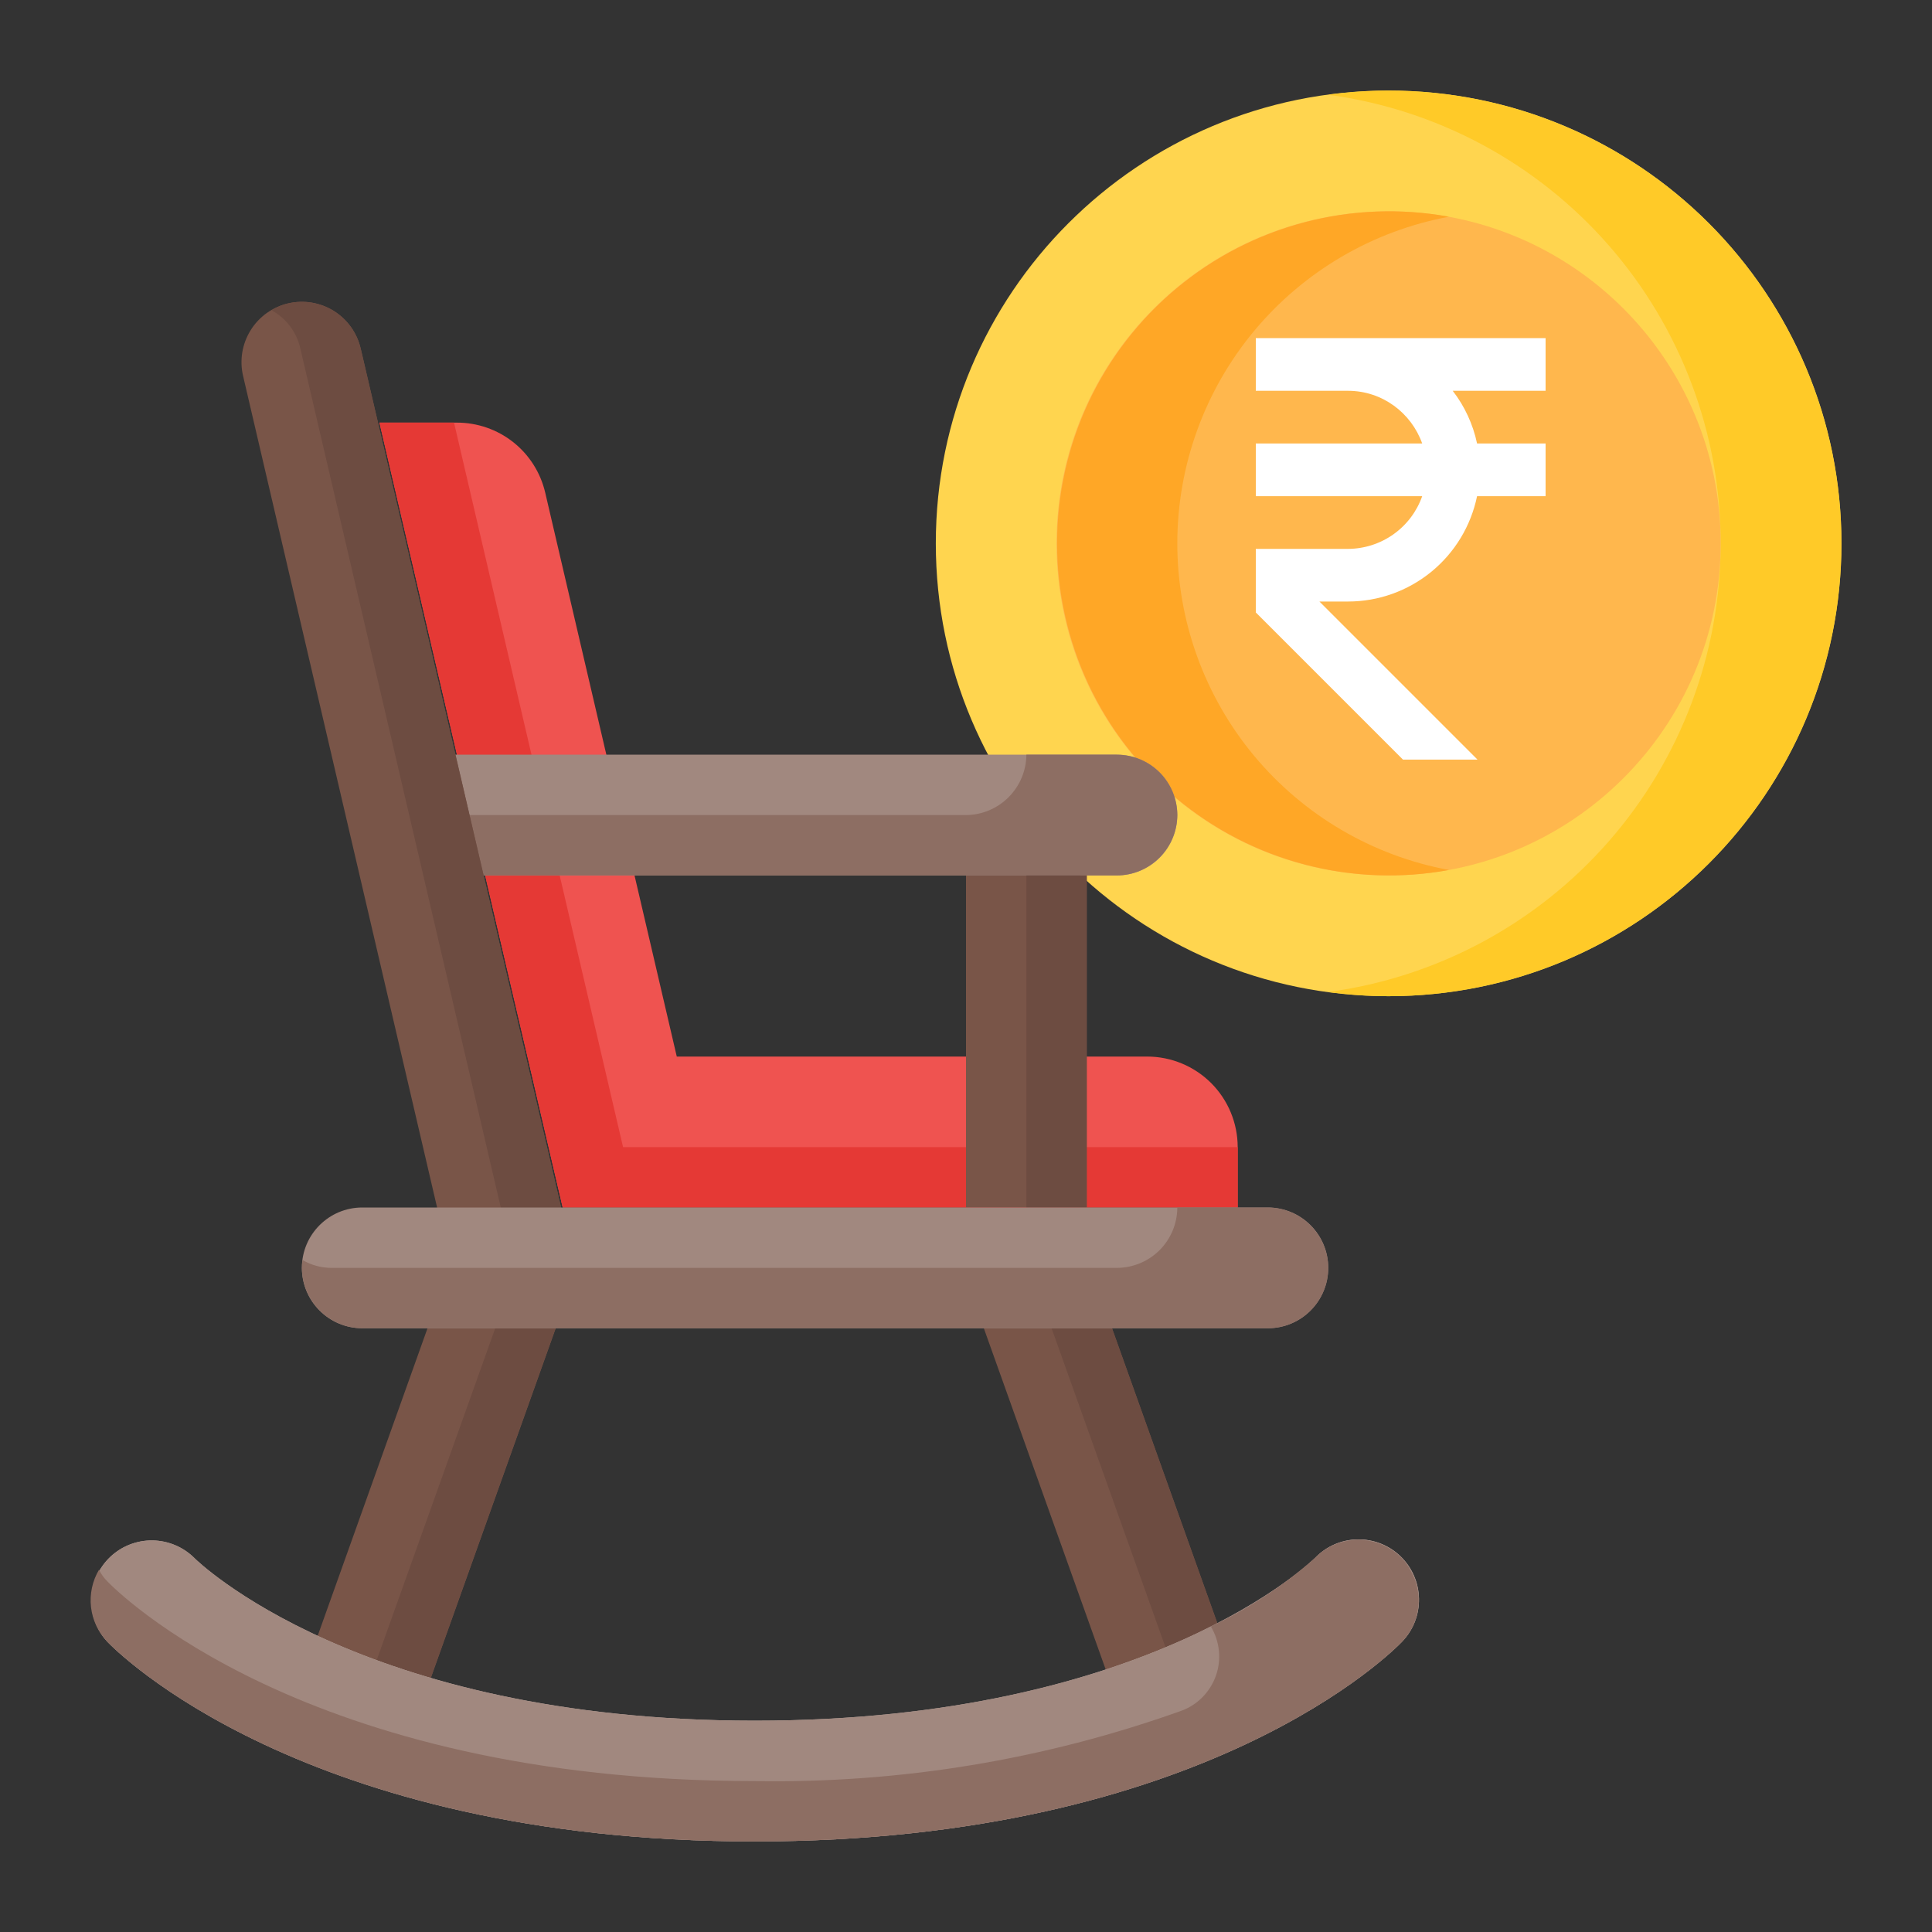 <svg width="40" height="40" viewBox="0 0 40 40" fill="none" xmlns="http://www.w3.org/2000/svg">
<rect x="0" y="0" width="40" height="40" fill="#333333" stroke="none"/>
<path d="M28.75 20.625C33.928 20.625 38.125 16.428 38.125 11.25C38.125 6.072 33.928 1.875 28.75 1.875C23.572 1.875 19.375 6.072 19.375 11.25C19.375 16.428 23.572 20.625 28.75 20.625Z" fill="#FFD54F"/>
<path d="M38.125 11.25C38.124 13.736 37.136 16.12 35.378 17.878C33.62 19.636 31.236 20.624 28.75 20.625C28.332 20.625 27.914 20.595 27.5 20.538C29.749 20.236 31.813 19.128 33.307 17.42C34.801 15.712 35.625 13.52 35.625 11.25C35.625 8.981 34.801 6.788 33.307 5.08C31.813 3.372 29.749 2.264 27.5 1.962C27.914 1.905 28.332 1.875 28.75 1.875C31.236 1.876 33.62 2.864 35.378 4.622C37.136 6.38 38.124 8.764 38.125 11.25Z" fill="#FFCA28"/>
<path d="M28.75 18.125C32.547 18.125 35.625 15.047 35.625 11.25C35.625 7.453 32.547 4.375 28.75 4.375C24.953 4.375 21.875 7.453 21.875 11.25C21.875 15.047 24.953 18.125 28.75 18.125Z" fill="#FFB74D"/>
<path d="M30 18.012C29.009 18.194 27.99 18.155 27.015 17.899C26.04 17.643 25.134 17.176 24.36 16.531C23.586 15.886 22.963 15.078 22.535 14.166C22.108 13.253 21.886 12.258 21.886 11.25C21.886 10.242 22.108 9.247 22.535 8.334C22.963 7.422 23.586 6.614 24.36 5.969C25.134 5.324 26.04 4.856 27.015 4.601C27.99 4.345 29.009 4.306 30 4.487C28.42 4.78 26.993 5.617 25.965 6.852C24.938 8.087 24.375 9.643 24.375 11.25C24.375 12.857 24.938 14.413 25.965 15.648C26.993 16.883 28.42 17.72 30 18.012Z" fill="#FFA726"/>
<path d="M14.012 21.875L11.288 10.199C11.192 9.787 10.959 9.419 10.628 9.156C10.296 8.893 9.885 8.75 9.462 8.75H7.856L11.65 25H25.625V23.75C25.625 23.253 25.427 22.776 25.076 22.424C24.724 22.073 24.247 21.875 23.75 21.875H14.012Z" fill="#EF5350"/>
<path d="M25.625 23.75V25H11.65L7.856 8.75H9.4L12.9 23.75H25.625Z" fill="#E53935"/>
<path d="M20 18.125H22.5V25H20V18.125Z" fill="#795548"/>
<path d="M8.125 15.625H23.125C23.456 15.625 23.774 15.757 24.009 15.991C24.243 16.226 24.375 16.544 24.375 16.875C24.375 17.206 24.243 17.524 24.009 17.759C23.774 17.993 23.456 18.125 23.125 18.125H8.125V15.625Z" fill="#A1887F"/>
<path d="M24.375 16.875C24.373 17.206 24.24 17.522 24.006 17.756C23.772 17.99 23.456 18.123 23.125 18.125H8.125V16.875H20C20.331 16.873 20.647 16.74 20.881 16.506C21.115 16.272 21.248 15.956 21.25 15.625H23.125C23.456 15.626 23.774 15.758 24.008 15.992C24.242 16.226 24.374 16.544 24.375 16.875Z" fill="#8D6E63"/>
<path d="M25.552 34.58L22.55 26.176L20.073 26.671L23.198 35.421C23.309 35.733 23.54 35.988 23.84 36.13C24.139 36.272 24.483 36.289 24.795 36.177C25.108 36.066 25.363 35.835 25.505 35.535C25.647 35.236 25.664 34.892 25.552 34.58Z" fill="#795548"/>
<path d="M21.25 18.125H22.5V25H21.25V18.125Z" fill="#6D4C41"/>
<path d="M24.794 36.175C24.66 36.224 24.518 36.249 24.375 36.25C24.156 36.248 23.941 36.19 23.75 36.081C24.002 35.935 24.195 35.705 24.296 35.431C24.396 35.157 24.398 34.856 24.3 34.581L21.381 26.406L22.55 26.175L25.55 34.581C25.605 34.736 25.629 34.899 25.621 35.063C25.613 35.227 25.573 35.387 25.503 35.535C25.432 35.683 25.334 35.816 25.212 35.926C25.09 36.035 24.948 36.12 24.794 36.175Z" fill="#6D4C41"/>
<path d="M7.5 36.251C7.3 36.25 7.102 36.202 6.925 36.11C6.747 36.017 6.594 35.884 6.478 35.72C6.363 35.556 6.289 35.367 6.262 35.169C6.234 34.97 6.255 34.768 6.323 34.579L9.324 26.176L5.033 7.784C4.995 7.624 4.99 7.458 5.016 7.296C5.043 7.134 5.101 6.979 5.188 6.839C5.274 6.699 5.388 6.578 5.521 6.482C5.655 6.387 5.806 6.318 5.966 6.281C6.126 6.244 6.291 6.238 6.453 6.265C6.615 6.292 6.771 6.35 6.91 6.437C7.05 6.524 7.171 6.638 7.266 6.771C7.362 6.905 7.43 7.056 7.467 7.216L11.842 25.966C11.897 26.2 11.883 26.445 11.802 26.671L8.677 35.42C8.59 35.663 8.431 35.873 8.22 36.022C8.009 36.17 7.758 36.25 7.5 36.251Z" fill="#795548"/>
<path d="M11.8 26.669L8.675 35.419C8.621 35.574 8.537 35.717 8.427 35.839C8.318 35.961 8.185 36.06 8.036 36.13C7.888 36.201 7.727 36.241 7.563 36.249C7.399 36.256 7.235 36.231 7.081 36.175C7.009 36.151 6.94 36.12 6.875 36.081C7.133 35.935 7.329 35.7 7.425 35.419L10.55 26.669C10.63 26.444 10.645 26.202 10.594 25.969L6.219 7.219C6.182 7.052 6.11 6.894 6.008 6.758C5.905 6.621 5.775 6.507 5.625 6.425C5.729 6.356 5.846 6.307 5.969 6.281C6.292 6.207 6.632 6.264 6.913 6.439C7.194 6.615 7.394 6.896 7.469 7.219L11.844 25.969C11.895 26.202 11.88 26.444 11.8 26.669Z" fill="#6D4C41"/>
<path d="M7.5 27.5H26.25C26.94 27.5 27.5 26.94 27.5 26.25C27.5 25.56 26.94 25 26.25 25H7.5C6.81 25 6.25 25.56 6.25 26.25C6.25 26.94 6.81 27.5 7.5 27.5Z" fill="#A1887F"/>
<path d="M27.5 26.25C27.499 26.581 27.367 26.899 27.133 27.133C26.899 27.367 26.581 27.499 26.25 27.5H7.5C7.169 27.498 6.853 27.365 6.619 27.131C6.385 26.897 6.252 26.581 6.25 26.25C6.251 26.196 6.255 26.141 6.263 26.087C6.448 26.196 6.66 26.252 6.875 26.25H23.125C23.456 26.249 23.774 26.117 24.008 25.883C24.242 25.649 24.374 25.331 24.375 25H26.25C26.581 25.002 26.897 25.135 27.131 25.369C27.365 25.603 27.498 25.919 27.5 26.25Z" fill="#8D6E63"/>
<path d="M15.625 38.125C6.268 38.125 2.381 34.156 2.22 33.987C1.999 33.745 1.881 33.427 1.892 33.1C1.904 32.773 2.043 32.463 2.28 32.237C2.517 32.011 2.833 31.888 3.16 31.893C3.487 31.898 3.8 32.031 4.03 32.263C4.056 32.289 7.433 35.625 15.625 35.625C23.817 35.625 27.194 32.289 27.227 32.256C27.456 32.017 27.771 31.878 28.103 31.872C28.434 31.865 28.755 31.99 28.994 32.22C29.233 32.449 29.371 32.764 29.378 33.096C29.385 33.427 29.26 33.748 29.03 33.987C28.869 34.156 24.982 38.125 15.625 38.125Z" fill="#BCAAA4"/>
<path d="M15.625 38.125C6.268 38.125 2.381 34.156 2.22 33.987C1.999 33.745 1.881 33.427 1.892 33.1C1.904 32.773 2.043 32.463 2.28 32.237C2.517 32.011 2.833 31.888 3.16 31.893C3.487 31.898 3.8 32.031 4.03 32.263C4.056 32.289 7.433 35.625 15.625 35.625C23.817 35.625 27.194 32.289 27.227 32.256C27.456 32.017 27.771 31.878 28.103 31.872C28.434 31.865 28.755 31.99 28.994 32.22C29.233 32.449 29.371 32.764 29.378 33.096C29.385 33.427 29.26 33.748 29.03 33.987C28.869 34.156 24.982 38.125 15.625 38.125Z" fill="#A1887F"/>
<path d="M29.031 33.987C28.869 34.156 24.981 38.125 15.625 38.125C6.269 38.125 2.381 34.156 2.219 33.987C2.032 33.792 1.915 33.541 1.884 33.272C1.854 33.004 1.912 32.732 2.05 32.5C2.093 32.588 2.15 32.668 2.219 32.737C2.381 32.906 6.269 36.875 15.625 36.875C18.637 36.926 21.633 36.432 24.469 35.416C24.634 35.354 24.782 35.256 24.904 35.13C25.026 35.004 25.119 34.852 25.177 34.686C25.234 34.52 25.254 34.343 25.235 34.169C25.216 33.994 25.16 33.825 25.069 33.675C25.851 33.307 26.577 32.829 27.225 32.256C27.457 32.02 27.773 31.885 28.104 31.881C28.435 31.876 28.755 32.002 28.994 32.231C29.078 32.31 29.148 32.403 29.2 32.506L29.275 32.656C29.367 32.878 29.393 33.122 29.35 33.358C29.307 33.594 29.196 33.813 29.031 33.987Z" fill="#8D6E63"/>
<path d="M32 8.091V7H26V8.091H27.909C28.619 8.091 29.219 8.548 29.445 9.182H26V10.273H29.445C29.333 10.591 29.125 10.867 28.85 11.062C28.575 11.257 28.246 11.363 27.909 11.364H26V12.68L29.047 15.727H30.59L27.317 12.454H27.909C28.538 12.454 29.146 12.236 29.633 11.839C30.12 11.441 30.454 10.888 30.581 10.273H32V9.182H30.581C30.497 8.785 30.325 8.412 30.077 8.091H32Z" fill="white"/>
</svg>
